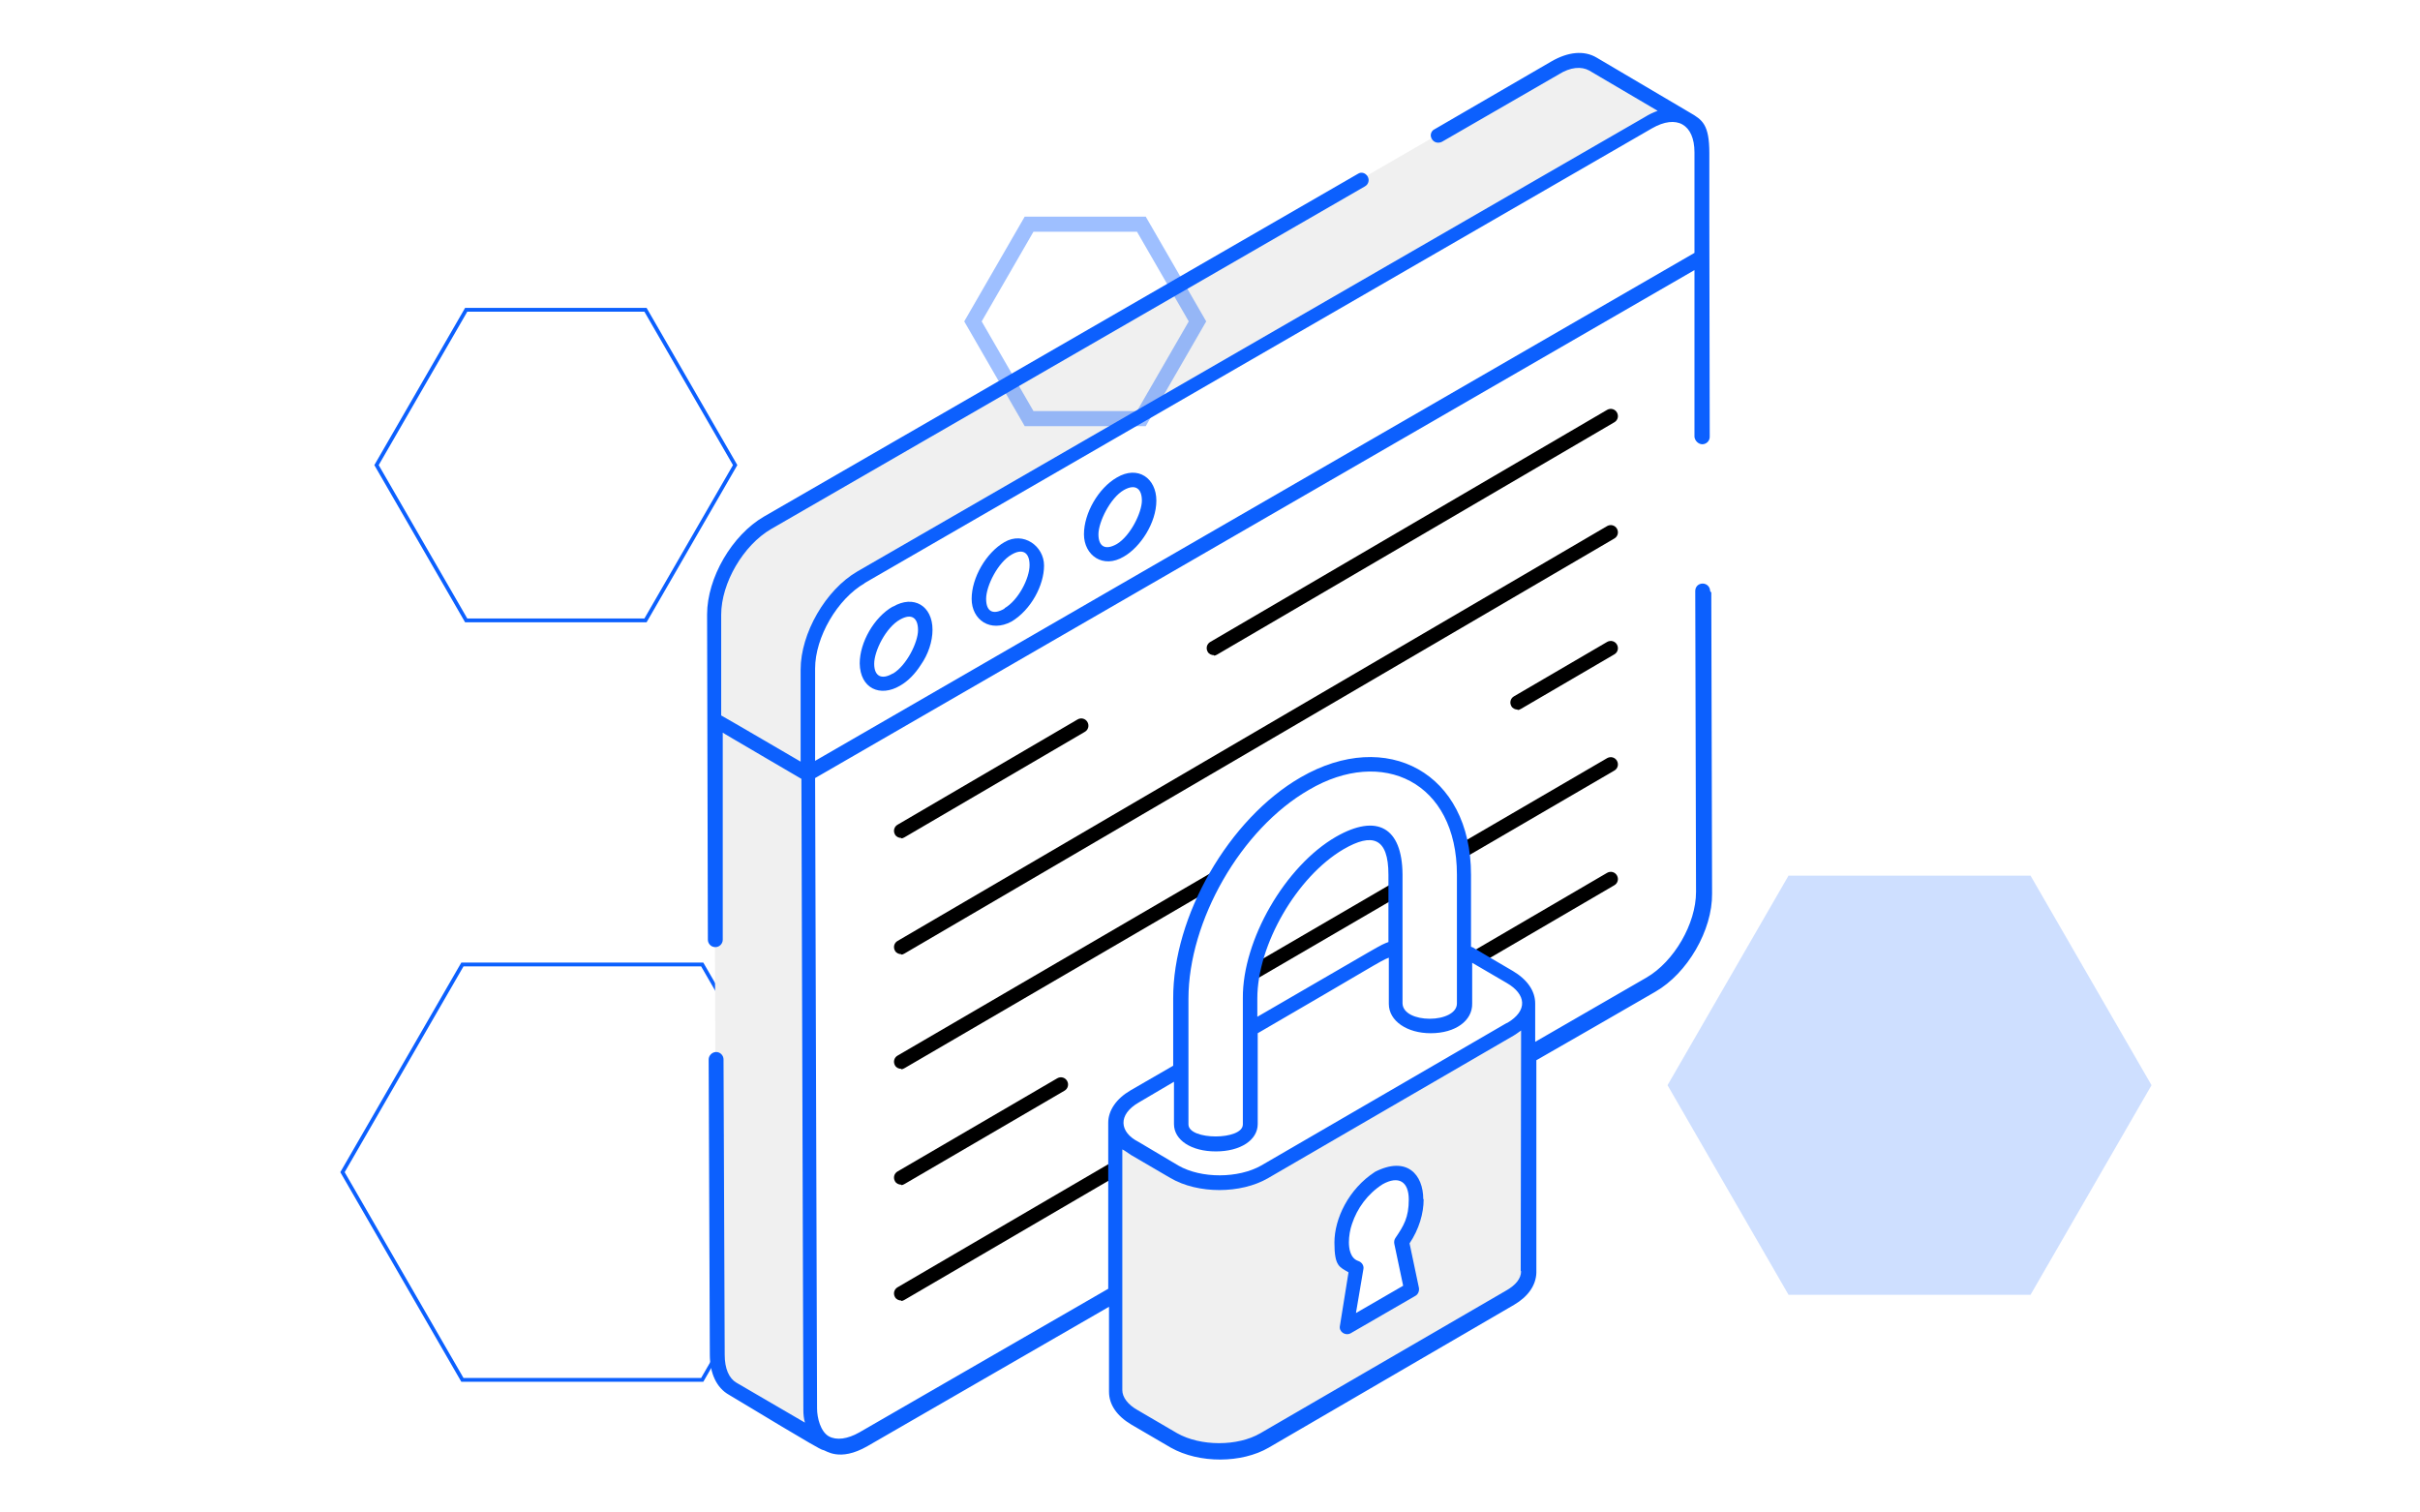 <svg width="640" height="400" viewBox="0 0 640 400" fill="none" xmlns="http://www.w3.org/2000/svg">
<path opacity="0.2" d="M441 287L473 231.574L537 231.574L569 287L537 342.426L473 342.426L441 287Z" fill="#0C60FE"/>
<path d="M185.712 364.926L122.289 364.926L90.577 310L122.289 255.074L185.712 255.074L217.424 310L185.712 364.926Z" stroke="#0C60FE"/>
<path d="M123.288 81.931L170.711 81.931L194.423 123L170.711 164.069L123.288 164.069L99.576 123L123.288 81.931Z" stroke="#0C60FE"/>
<path d="M189.07 248.104L188.862 180.831L213.702 195.321L214.219 372.405C214.219 376.855 215.772 379.96 218.359 381.409L193.623 366.919C191.139 365.47 189.484 362.366 189.484 357.915L189.173 279.878" fill="#F0F0F0"/>
<path d="M450.4 156.301L450.607 235.891C450.607 244.895 444.397 255.659 436.532 260.213L228.295 380.476C220.533 384.927 214.219 381.408 214.116 372.404L213.598 195.32L449.986 58.807L450.193 115.316" fill="white"/>
<path d="M435.911 32.312C443.673 27.758 449.986 31.381 450.09 40.385V68.122L213.702 204.635V176.898C213.702 167.894 219.912 157.027 227.674 152.576L435.911 32.312Z" fill="white"/>
<path d="M380.23 35.623L411.072 17.822C415.005 15.545 418.524 15.338 421.111 16.787L445.847 31.277C443.259 29.828 439.741 30.035 435.808 32.312L227.571 152.576C219.809 157.026 213.495 167.893 213.495 176.897V201.323V204.635L188.656 190.145V162.408C188.656 153.404 194.969 142.64 202.732 138.086L359.841 47.422" fill="#F0F0F0"/>
<path d="M188.863 180.83L188.759 162.304L188.863 180.83Z" fill="white"/>
<path d="M236.989 162.097C241.232 159.613 244.648 161.683 244.648 166.547C244.648 171.412 241.336 177.208 237.093 179.692C232.849 182.175 229.33 180.313 229.33 175.448C229.33 170.584 232.849 164.581 237.093 162.097H236.989Z" fill="white"/>
<path d="M236.058 160.44C231.193 163.234 227.364 169.858 227.364 175.447C227.468 182.071 232.746 184.451 238.024 181.346C240.197 180.104 242.06 178.138 243.509 175.861C245.476 173.067 246.614 169.651 246.614 166.546C246.614 160.233 241.647 157.232 236.161 160.44H236.058ZM236.058 178.138C233.263 179.794 231.193 178.966 231.193 175.551C231.193 172.135 234.298 165.925 238.024 163.855C241.129 162.096 242.785 163.441 242.785 166.65C242.785 169.858 239.784 175.965 236.161 178.138H236.058Z" fill="#0C60FE"/>
<path d="M266.589 145.02C270.833 142.536 274.248 144.606 274.248 149.47C274.248 154.335 270.936 160.13 266.693 162.614C262.45 165.098 258.931 163.235 258.931 158.371C258.931 153.507 262.346 147.504 266.589 145.02Z" fill="white"/>
<path d="M265.658 143.364C260.793 146.158 256.964 152.782 256.964 158.371C256.964 163.96 261.932 167.375 267.521 164.374C272.695 161.269 276.111 154.748 276.111 149.574C276.111 144.399 270.626 140.466 265.658 143.364ZM265.658 160.958C262.656 162.718 260.793 161.786 260.793 158.371C260.793 154.955 263.898 148.746 267.521 146.676C270.315 145.02 272.282 145.951 272.282 149.47C272.282 152.989 269.28 158.785 265.658 160.855V160.958Z" fill="#0C60FE"/>
<path d="M296.293 127.943C300.536 125.459 303.952 127.529 303.952 132.393C303.952 137.258 300.64 143.053 296.396 145.537C292.153 148.021 288.634 146.158 288.634 141.294C288.634 136.43 292.049 130.427 296.293 127.943Z" fill="white"/>
<path d="M295.361 126.286C290.497 129.081 286.667 135.705 286.667 141.294C286.667 146.882 291.739 150.505 297.224 147.193C301.571 144.709 305.814 138.292 305.814 132.393C305.814 126.493 300.95 122.975 295.361 126.286ZM295.361 143.881C292.256 145.64 290.497 144.502 290.497 141.294C290.497 138.085 293.602 131.668 297.224 129.598C300.329 127.839 301.985 129.288 301.985 132.393C301.985 135.498 298.984 141.708 295.361 143.881Z" fill="#0C60FE"/>
<path d="M238.335 221.609C237.714 221.609 236.989 221.298 236.679 220.677C236.161 219.746 236.472 218.607 237.403 218.09L285.012 190.249C285.943 189.732 287.082 190.042 287.599 190.974C288.117 191.905 287.806 193.044 286.875 193.561L239.266 221.402C238.956 221.609 238.645 221.712 238.335 221.712V221.609Z" fill="black"/>
<path d="M321.029 173.274C320.408 173.274 319.683 172.964 319.373 172.343C318.855 171.411 319.166 170.273 320.097 169.755L425.044 108.381C425.975 107.864 427.114 108.174 427.631 109.106C428.149 110.037 427.838 111.176 426.907 111.693L321.96 173.067C321.65 173.274 321.339 173.378 321.029 173.378V173.274Z" fill="black"/>
<path d="M238.335 252.347C237.714 252.347 236.989 252.036 236.679 251.415C236.161 250.484 236.472 249.345 237.403 248.828L425.044 139.12C425.975 138.603 427.114 138.913 427.631 139.845C428.149 140.776 427.838 141.915 426.907 142.432L239.266 252.139C238.956 252.346 238.645 252.45 238.335 252.45V252.347Z" fill="black"/>
<path d="M238.335 282.672C237.714 282.672 236.989 282.361 236.679 281.74C236.161 280.809 236.472 279.67 237.403 279.153L365.947 204.221C366.878 203.703 368.017 204.014 368.534 204.945C369.052 205.877 368.741 207.015 367.81 207.533L239.266 282.465C238.956 282.672 238.645 282.775 238.335 282.775V282.672Z" fill="black"/>
<path d="M238.335 343.943C237.714 343.943 236.989 343.633 236.679 343.012C236.161 342.08 236.472 340.942 237.403 340.424L425.044 230.821C425.975 230.303 427.114 230.614 427.631 231.545C428.149 232.477 427.838 233.615 426.907 234.132L239.266 343.736C238.956 343.943 238.645 344.047 238.335 344.047V343.943Z" fill="black"/>
<path d="M401.343 187.662C400.722 187.662 399.998 187.352 399.687 186.731C399.17 185.799 399.48 184.661 400.412 184.143L425.044 169.757C425.976 169.24 427.114 169.55 427.631 170.482C428.149 171.413 427.838 172.551 426.907 173.069L402.275 187.455C401.964 187.662 401.653 187.766 401.343 187.766V187.662Z" fill="black"/>
<path d="M238.335 313.308C237.714 313.308 236.989 312.997 236.679 312.376C236.161 311.445 236.472 310.306 237.403 309.789L279.63 285.157C280.562 284.639 281.7 284.949 282.218 285.881C282.735 286.812 282.424 287.951 281.493 288.468L239.266 313.101C238.956 313.308 238.645 313.411 238.335 313.411V313.308Z" fill="black"/>
<path d="M314.405 269.009C313.784 269.009 313.06 268.698 312.749 268.077C312.232 267.146 312.542 266.007 313.474 265.49L425.044 200.493C425.975 199.976 427.114 200.286 427.631 201.218C428.149 202.149 427.838 203.288 426.907 203.805L315.337 268.802C315.026 269.009 314.716 269.112 314.405 269.112V269.009Z" fill="black"/>
<path d="M404.344 265.389L404.137 336.181C404.137 338.665 402.481 341.149 399.169 343.012L334.276 380.788C327.756 384.618 317.096 384.618 310.369 380.788L299.915 374.682C296.603 372.715 294.947 370.232 294.947 367.748L295.154 296.955C295.154 299.439 296.81 301.923 300.122 303.786L310.575 309.996C317.199 313.825 327.86 313.825 334.483 309.996L399.376 272.219C402.585 270.357 404.241 267.873 404.241 265.389H404.344Z" fill="#F0F0F0"/>
<path d="M399.376 258.454C406 262.283 406 268.493 399.376 272.323L334.483 309.996C327.859 313.825 317.199 313.825 310.575 309.996L300.122 303.889C293.498 300.06 293.498 293.85 300.122 290.021L365.015 252.348C371.639 248.518 382.299 248.518 388.923 252.348L399.376 258.454Z" fill="white"/>
<path d="M312.335 297.368V264.042C312.231 242.928 326.617 217.882 345.143 207.118C355.597 201.012 366.05 200.391 374.433 205.152C382.713 209.913 387.267 219.227 387.267 231.337V260.005V265.387C387.267 273.253 369.051 273.46 369.051 265.491V262.075V231.337C369.051 226.265 367.602 222.332 365.325 220.987C362.945 219.641 358.805 220.366 354.355 222.953C341.418 230.405 330.55 249.242 330.654 264.042V297.368C330.654 304.509 312.438 304.509 312.438 297.368H312.335Z" fill="white"/>
<path d="M368.327 310.306C368.534 310.306 368.741 310.306 368.948 310.306C372.26 310.306 374.537 312.79 374.537 317.24C374.537 321.69 372.984 325.106 370.708 328.418L373.295 341.044L356.114 350.98L356.528 348.496L356.942 346.219L358.495 336.905L358.805 335.352C356.425 334.628 354.976 332.247 354.976 328.521C354.976 324.795 355.286 324.795 355.907 323.036C356.839 320.138 358.495 317.24 360.668 314.963C361.91 313.514 363.359 312.376 364.912 311.444C366.154 310.823 367.395 310.306 368.43 310.202" fill="white"/>
<path d="M452.264 156.3C452.264 155.265 451.436 154.334 450.297 154.334C449.159 154.334 448.331 155.162 448.331 156.3L448.538 235.89C448.538 244.273 442.742 254.312 435.394 258.556L406 275.529V265.387C406 262.075 403.93 259.073 400.101 256.796C388.716 250.172 389.751 250.586 389.027 250.379V231.336C389.027 204.427 366.775 192.421 344.005 205.565C324.962 216.536 310.162 242.307 310.265 264.145V281.843L298.984 288.363C295.258 290.536 293.085 293.641 293.085 296.953C293.085 300.265 293.085 329.865 293.085 340.836L227.26 378.82C224.155 380.579 221.257 380.993 219.188 379.855C217.014 378.613 216.083 374.99 216.083 372.506L215.565 205.772L448.124 71.433V115.522C448.227 116.557 449.159 117.489 450.194 117.489C451.229 117.489 452.16 116.661 452.16 115.522C452.057 69.776 452.057 58.185 452.057 58.185C452.057 53.838 452.057 48.042 452.057 40.487C452.057 32.931 450.194 31.689 446.985 29.827L422.249 15.233C418.937 13.267 414.694 13.681 410.244 16.268L379.402 34.173C378.47 34.587 378.056 35.829 378.677 36.761C379.195 37.692 380.333 38.003 381.368 37.485L412.21 19.684C415.315 17.717 418.213 17.51 420.283 18.649L438.395 29.309C437.257 29.723 436.118 30.241 434.98 30.965L226.743 151.125C218.36 155.99 211.736 167.478 211.736 177.103C211.736 186.729 211.736 201.425 211.736 201.425C211.011 201.011 192.278 190.041 190.726 189.213V162.614C190.726 154.127 196.625 144.191 203.87 139.948L360.979 49.284C361.91 48.767 362.221 47.628 361.703 46.697C361.186 45.765 360.047 45.351 359.116 45.972L202.007 136.636C193.624 141.5 187 152.781 187 162.51C187 163.442 187.207 248.516 187.207 248.516C187.207 249.551 188.035 250.483 189.173 250.483C190.312 250.483 191.14 249.551 191.14 248.516V193.766C191.036 193.766 211.943 205.979 211.943 205.979L212.46 372.817C212.46 374.059 212.564 375.094 212.874 376.232L194.762 365.676C192.796 364.537 191.657 361.95 191.657 358.327L191.347 280.187C191.347 279.152 190.519 278.22 189.38 278.22C188.345 278.22 187.414 279.152 187.414 280.187L187.724 358.224C187.724 363.192 189.484 367.021 192.796 368.884C197.557 371.678 216.807 383.477 217.635 383.477C218.36 383.477 221.879 386.789 229.434 382.442L293.292 345.597V368.056C293.292 371.471 295.362 374.473 299.191 376.75L309.644 382.856C317.2 387.1 328.377 386.996 335.519 382.856L400.412 345.08C404.137 342.906 406.207 339.905 406.311 336.593V280.394C406.414 280.394 437.774 262.282 437.774 262.282C446.261 257.417 452.885 246.033 452.781 236.304L452.574 156.714L452.264 156.3ZM228.606 154.23L436.843 33.967C443.466 30.137 448.124 32.931 448.124 40.28C448.124 47.628 448.124 65.223 448.124 66.879L215.565 201.218C215.565 187.971 215.565 176.793 215.565 176.793C215.565 168.513 221.464 158.37 228.709 154.23H228.606ZM314.302 264.145C314.302 243.549 328.17 219.227 346.179 208.877C365.533 197.492 385.301 206.704 385.301 231.336C385.301 255.968 385.301 263.42 385.301 265.387C385.301 267.974 381.782 269.423 378.16 269.423H378.056C374.537 269.423 371.018 268.078 370.915 265.387V231.232C370.811 218.813 364.187 215.087 353.32 221.297C339.866 229.059 328.584 248.62 328.688 263.938V297.367C328.688 301.611 314.302 301.611 314.302 297.367V264.041V264.145ZM367.189 231.336V249.137C364.705 250.069 366.671 249.138 332.517 268.906V264.041C332.517 249.862 342.97 231.853 355.287 224.609C362.945 220.158 367.189 221.504 367.189 231.336ZM402.275 336.179C402.275 338.145 400.825 339.905 398.238 341.354L333.345 379.027C327.342 382.546 317.51 382.546 311.3 379.027L300.847 372.92C298.26 371.471 296.811 369.505 296.811 367.642V343.01V338.559V303.991C297.018 303.991 298.466 305.026 299.087 305.44L309.541 311.546C316.786 315.79 328.17 315.79 335.415 311.546L400.308 273.873C401.032 273.459 401.654 272.942 402.275 272.528C402.275 273.252 402.171 336.179 402.171 336.179H402.275ZM398.445 270.561L333.552 308.235C327.549 311.65 317.717 311.753 311.611 308.235L301.157 302.025C295.983 299.437 295.569 294.78 301.157 291.571L310.472 286.086V297.264C310.472 301.507 315.026 304.509 321.547 304.509C328.067 304.509 332.621 301.507 332.621 297.264V273.252C363.152 255.554 365.222 254.002 367.292 253.277V265.49C367.292 270.044 372.157 273.252 378.367 273.252C384.887 273.252 389.441 269.94 389.337 265.387V254.623L398.549 260.005C403.516 262.903 404.241 267.25 398.549 270.561H398.445Z" fill="#0C60FE"/>
<path d="M376.4 317.137C376.4 310.616 372.053 305.649 363.67 309.892C356.632 314.446 352.906 322.312 352.906 328.625C352.906 334.938 354.251 335.042 356.632 336.491L354.355 350.67C354.044 352.119 355.7 353.361 357.149 352.636L374.33 342.701C375.054 342.287 375.365 341.459 375.261 340.631L372.777 328.832C375.261 325.106 376.503 320.966 376.503 317.137H376.4ZM371.121 340.01L358.598 347.254C358.702 346.53 360.565 335.766 360.565 335.663C360.772 334.731 360.151 333.8 359.219 333.489C357.046 332.765 356.735 330.074 356.735 328.521C356.735 326.969 357.046 325.106 357.563 323.657C358.909 319.621 361.6 315.791 365.636 313.204C369.879 310.823 372.57 312.479 372.57 317.24C372.57 322.001 371.225 324.175 369.051 327.383C368.741 327.797 368.637 328.418 368.741 328.935L371.121 340.217V340.01Z" fill="#0C60FE"/>
<g opacity="0.4" filter="url(#filter0_f_593_17943)">
<path d="M301.846 110.713L272.155 110.713L257.311 85L272.155 59.287L301.846 59.287L316.69 85L301.846 110.713Z" stroke="#0C60FE" stroke-width="4"/>
</g>
<defs>
<filter id="filter0_f_593_17943" x="251" y="53.287" width="72" height="63.426" filterUnits="userSpaceOnUse" color-interpolation-filters="sRGB">
<feFlood flood-opacity="0" result="BackgroundImageFix"/>
<feBlend mode="normal" in="SourceGraphic" in2="BackgroundImageFix" result="shape"/>
<feGaussianBlur stdDeviation="2" result="effect1_foregroundBlur_593_17943"/>
</filter>
</defs>
</svg>
